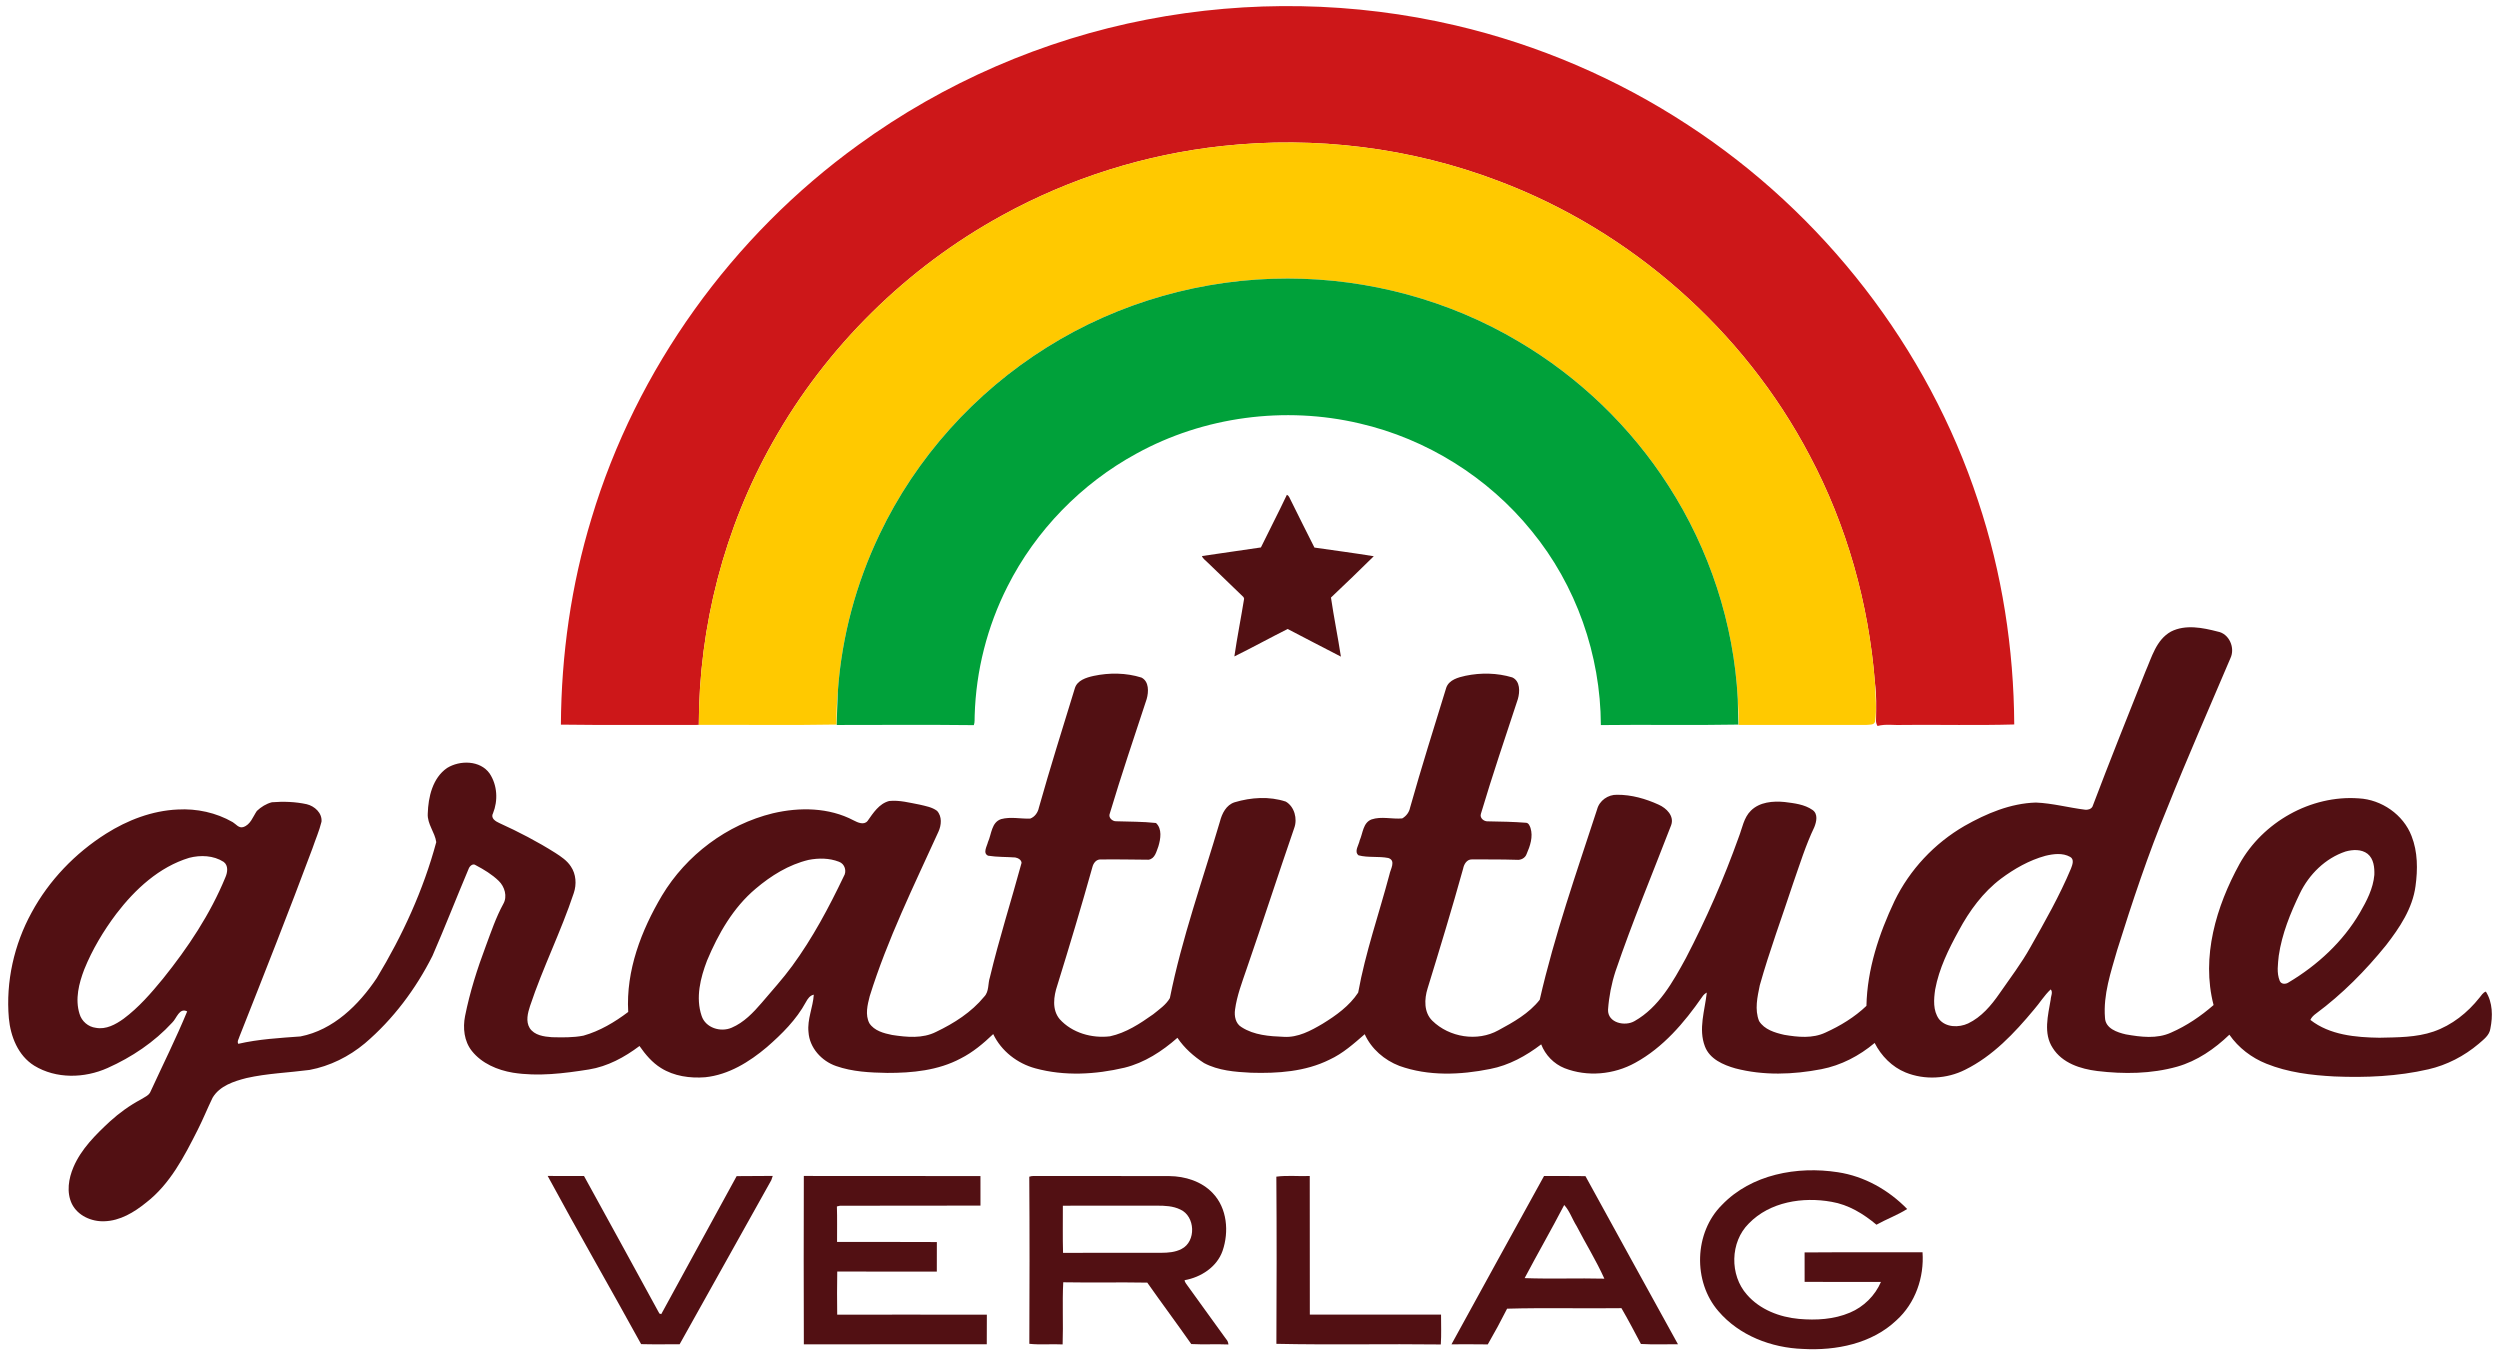 <?xml version="1.0" encoding="UTF-8"?>
<svg xmlns="http://www.w3.org/2000/svg" width="1223pt" height="664pt" viewBox="0 0 1223 664" version="1.1">
  <g id="#cd1719ff">
    <path fill="#cd1719" opacity="1.00" d=" M 561.05 9.57 C 610.83 -0.08 662.64 0.87 712.02 12.42 C 752.41 21.86 791.13 38.44 825.82 61.20 C 891.92 104.28 943.06 170.03 967.69 245.06 C 979.43 280.26 985.16 317.34 985.37 354.41 C 967.26 354.92 949.09 354.48 930.95 354.63 C 926.80 354.90 922.51 354.03 918.48 355.15 C 917.91 354.20 917.66 353.17 917.76 352.06 C 917.87 346.03 918.04 339.96 917.23 333.97 C 914.17 295.23 903.48 257.05 885.21 222.72 C 853.03 161.51 797.83 112.94 733.14 88.57 C 690.28 72.22 643.50 66.42 597.92 71.44 C 560.29 75.51 523.49 87.09 490.32 105.33 C 443.59 130.90 404.20 169.71 378.12 216.17 C 354.35 258.17 341.88 306.38 341.85 354.62 C 319.37 354.55 296.87 354.81 274.39 354.49 C 274.59 320.36 279.40 286.22 289.37 253.56 C 311.29 180.52 358.16 115.47 419.93 70.86 C 461.75 40.46 510.29 19.37 561.05 9.57 Z"></path>
  </g>
  <g id="#ffc900ff">
    <path fill="#ffc900" opacity="1.00" d=" M 597.92 71.44 C 643.50 66.42 690.28 72.22 733.14 88.57 C 797.83 112.94 853.03 161.51 885.21 222.72 C 903.48 257.05 914.17 295.23 917.23 333.97 C 917.44 340.33 918.19 346.75 917.27 353.09 C 916.73 354.84 914.34 354.43 912.95 354.64 C 892.14 354.63 871.33 354.60 850.53 354.65 C 850.61 350.43 850.42 346.21 850.12 342.01 C 848.22 305.08 836.27 268.77 816.27 237.70 C 797.80 208.85 772.43 184.48 742.94 167.08 C 708.97 146.88 669.50 136.25 630.01 136.26 C 588.56 136.18 547.13 147.90 512.03 169.98 C 476.92 191.93 448.12 223.92 430.31 261.33 C 418.82 285.33 411.75 311.50 409.89 338.06 C 409.40 343.50 409.11 348.97 409.25 354.45 C 386.80 354.86 364.32 354.51 341.85 354.62 C 341.88 306.38 354.35 258.17 378.12 216.17 C 404.20 169.71 443.59 130.90 490.32 105.33 C 523.49 87.09 560.29 75.51 597.92 71.44 Z"></path>
  </g>
  <g id="#00a13aff">
    <path fill="#00a13a" opacity="1.00" d=" M 512.03 169.98 C 547.13 147.90 588.56 136.18 630.01 136.26 C 669.50 136.25 708.97 146.88 742.94 167.08 C 772.43 184.48 797.80 208.85 816.27 237.70 C 836.27 268.77 848.22 305.08 850.12 342.01 C 850.20 346.16 850.32 350.32 850.40 354.47 C 827.99 354.89 805.56 354.42 783.14 354.71 C 783.03 320.41 771.06 286.27 749.26 259.73 C 728.05 233.54 697.96 214.71 665.11 207.14 C 628.56 198.54 588.90 203.76 555.97 221.89 C 529.03 236.56 506.65 259.51 492.85 286.92 C 482.94 306.45 477.43 328.18 476.81 350.06 C 476.69 351.61 476.97 353.25 476.40 354.74 C 454.05 354.49 431.69 354.65 409.34 354.66 C 409.38 349.12 409.71 343.59 409.89 338.06 C 411.75 311.50 418.82 285.33 430.31 261.33 C 448.12 223.92 476.92 191.93 512.03 169.98 Z"></path>
  </g>
  <g id="#521013ff">
    <path fill="#521013" opacity="1.00" d=" M 629.53 242.08 C 630.63 242.48 630.87 243.72 631.41 244.64 C 635.26 252.40 639.10 260.15 643.02 267.87 C 652.69 269.27 662.39 270.54 672.05 272.11 C 665.17 278.95 658.14 285.64 651.11 292.32 C 652.53 301.99 654.49 311.56 655.97 321.22 C 647.26 316.77 638.61 312.20 629.92 307.70 C 621.18 312.08 612.62 316.81 603.85 321.13 C 605.22 311.68 607.11 302.31 608.62 292.88 L 608.33 292.11 C 602.51 286.47 596.67 280.85 590.83 275.23 C 589.84 274.20 588.51 273.39 587.98 272.02 C 597.58 270.54 607.23 269.29 616.84 267.81 C 621.01 259.20 625.46 250.73 629.53 242.08 Z"></path>
    <path fill="#521013" opacity="1.00" d=" M 1062.04 308.97 C 1069.13 305.36 1077.58 307.07 1084.93 308.98 C 1090.55 310.00 1093.52 316.95 1091.14 321.96 C 1080.80 346.34 1070.10 370.57 1060.27 395.17 C 1050.83 417.92 1043.08 441.32 1035.71 464.80 C 1032.64 475.56 1028.84 486.56 1029.76 497.91 C 1029.98 503.14 1035.70 505.04 1039.97 506.02 C 1047.25 507.30 1055.18 508.34 1062.13 505.13 C 1069.72 501.82 1076.65 497.10 1082.88 491.67 C 1076.76 468.08 1084.18 443.39 1095.58 422.63 C 1106.94 402.19 1130.44 388.86 1153.88 390.56 C 1165.03 391.13 1175.73 398.50 1179.74 409.00 C 1182.79 416.76 1182.79 425.34 1181.67 433.49 C 1180.22 444.41 1173.89 453.83 1167.30 462.35 C 1157.22 474.82 1145.85 486.32 1132.94 495.88 C 1131.83 496.69 1130.79 497.65 1130.24 498.94 C 1139.71 506.36 1152.38 507.49 1164.00 507.66 C 1172.87 507.45 1182.00 507.56 1190.50 504.64 C 1199.47 501.54 1207.16 495.41 1213.00 488.02 C 1213.93 486.96 1214.64 485.56 1216.08 485.09 C 1219.46 490.38 1219.50 497.17 1218.30 503.15 C 1217.86 506.53 1214.92 508.55 1212.57 510.64 C 1205.48 516.64 1197.01 521.03 1187.95 523.11 C 1172.91 526.58 1157.36 527.25 1141.99 526.60 C 1130.71 526.01 1119.27 524.63 1108.72 520.37 C 1101.50 517.49 1095.05 512.57 1090.61 506.17 C 1083.36 513.14 1074.83 519.03 1065.07 521.81 C 1052.40 525.37 1038.97 525.50 1025.98 523.94 C 1017.74 522.92 1008.82 520.07 1004.18 512.65 C 999.50 505.52 1001.90 496.68 1003.21 488.91 C 1003.25 487.32 1004.43 485.39 1003.21 484.01 C 1000.05 486.94 997.83 490.69 995.00 493.92 C 985.47 505.38 974.89 516.63 961.34 523.32 C 952.39 527.83 941.52 528.43 932.21 524.65 C 925.58 521.95 920.29 516.54 917.08 510.21 C 909.59 516.51 900.64 521.19 891.00 523.05 C 877.17 525.72 862.66 526.24 848.94 522.65 C 843.02 520.96 836.42 518.12 834.06 511.94 C 830.75 503.36 834.04 494.25 834.96 485.56 C 834.00 486.08 833.24 486.80 832.67 487.72 C 823.92 500.32 813.58 512.47 799.94 519.92 C 789.50 525.71 776.53 526.92 765.37 522.55 C 760.14 520.45 755.98 516.15 753.95 510.90 C 746.56 516.54 738.21 521.16 728.99 522.94 C 714.40 525.89 698.76 526.53 684.57 521.43 C 677.26 518.63 670.85 513.12 667.62 505.93 C 662.29 510.56 656.92 515.38 650.42 518.37 C 638.58 524.28 624.99 525.17 611.97 524.78 C 604.18 524.38 596.05 523.77 589.03 520.05 C 583.98 516.79 579.36 512.71 576.00 507.69 C 568.51 514.27 559.92 519.89 550.13 522.31 C 535.90 525.67 520.73 526.52 506.52 522.64 C 497.68 520.26 489.84 514.19 485.88 505.87 C 481.07 510.47 475.91 514.81 469.93 517.82 C 458.96 523.68 446.25 524.91 434.01 524.87 C 425.61 524.72 417.02 524.32 409.02 521.51 C 401.93 519.07 396.01 512.59 395.52 504.92 C 394.84 498.64 397.72 492.74 398.11 486.59 C 396.21 486.97 395.09 488.65 394.24 490.23 C 389.57 498.85 382.50 505.85 375.18 512.23 C 366.57 519.51 356.42 525.81 344.98 526.99 C 337.57 527.56 329.76 526.49 323.37 522.48 C 319.04 519.81 315.72 515.84 312.84 511.70 C 305.52 517.21 297.23 521.72 288.08 523.19 C 275.83 525.13 263.27 526.71 250.92 524.76 C 243.37 523.49 235.70 520.26 230.83 514.13 C 227.03 509.36 226.37 502.87 227.51 497.05 C 229.85 485.35 233.47 473.94 237.67 462.78 C 240.26 455.82 242.64 448.74 246.21 442.20 C 248.32 438.53 246.89 433.76 243.99 430.95 C 240.73 427.78 236.79 425.40 232.79 423.29 C 231.30 422.13 229.67 423.76 229.21 425.14 C 223.24 439.27 217.68 453.57 211.55 467.63 C 203.40 483.81 192.32 498.63 178.50 510.40 C 170.74 516.88 161.40 521.54 151.44 523.41 C 141.17 524.76 130.71 525.09 120.58 527.38 C 114.40 528.96 107.47 531.19 104.01 536.99 C 101.49 542.17 99.34 547.54 96.73 552.69 C 90.17 565.66 83.24 579.23 71.48 588.31 C 65.65 593.04 58.74 597.24 51.02 597.44 C 44.78 597.69 38.04 594.72 35.17 588.94 C 32.44 583.26 33.55 576.55 35.94 570.95 C 39.72 562.08 46.75 555.15 53.70 548.68 C 58.34 544.45 63.46 540.76 69.00 537.81 C 70.72 536.68 72.98 535.90 73.73 533.81 C 79.71 520.81 86.11 507.99 91.57 494.78 C 87.71 492.81 86.43 498.19 84.27 500.23 C 75.50 509.79 64.44 517.20 52.62 522.47 C 41.34 527.52 27.47 527.89 16.72 521.31 C 8.83 516.39 5.16 507.02 4.33 498.11 C 2.79 480.28 6.86 462.08 15.46 446.42 C 23.98 430.67 36.79 417.37 51.90 407.82 C 62.40 401.19 74.42 396.57 86.92 396.01 C 96.23 395.48 105.73 397.52 113.84 402.19 C 115.47 403.16 116.82 405.28 119.00 404.60 C 122.57 403.46 123.73 399.52 125.66 396.71 C 127.70 394.76 130.26 393.17 133.02 392.46 C 138.69 392.02 144.48 392.20 150.05 393.42 C 153.91 394.35 157.67 397.72 157.28 401.99 C 156.20 406.46 154.31 410.69 152.85 415.05 C 141.36 445.86 129.26 476.44 117.17 507.02 C 116.88 508.17 115.86 509.42 116.56 510.64 C 126.54 508.34 136.79 507.78 146.96 507.03 C 163.05 503.91 175.56 491.59 184.35 478.41 C 196.89 457.68 207.12 435.40 213.42 411.97 C 212.77 407.15 208.96 403.12 209.26 398.03 C 209.50 389.92 211.61 380.61 218.69 375.71 C 225.00 371.80 234.91 371.90 239.52 378.39 C 243.32 384.12 243.71 391.61 241.16 397.92 C 239.90 400.31 242.51 401.85 244.32 402.66 C 253.74 406.94 262.94 411.72 271.69 417.25 C 274.50 419.07 277.40 420.99 279.25 423.85 C 281.83 427.63 282.14 432.62 280.69 436.89 C 274.46 455.66 265.53 473.40 259.29 492.16 C 258.18 495.58 257.12 499.64 259.13 502.94 C 261.44 506.49 266.09 507.12 269.97 507.40 C 275.12 507.51 280.35 507.64 285.43 506.64 C 293.44 504.38 300.72 500.03 307.32 495.05 C 306.16 474.81 313.69 455.22 323.85 438.08 C 335.75 418.30 355.59 403.37 378.05 397.87 C 391.11 394.79 405.51 394.96 417.60 401.34 C 419.59 402.39 422.65 403.78 424.41 401.62 C 427.17 397.71 430.04 393.15 434.98 391.85 C 440.03 391.32 445.02 392.72 449.95 393.63 C 452.84 394.34 455.96 394.83 458.40 396.67 C 460.94 399.43 460.55 403.66 459.09 406.86 C 447.06 433.32 434.14 459.52 425.46 487.34 C 424.38 491.59 423.15 496.45 425.29 500.57 C 427.71 504.27 432.35 505.49 436.44 506.31 C 443.57 507.39 451.29 508.18 457.97 504.78 C 466.74 500.58 475.24 495.18 481.46 487.58 C 483.94 485.06 483.21 481.19 484.27 478.05 C 488.76 459.23 494.68 440.78 499.75 422.11 C 499.62 420.54 498.00 419.72 496.63 419.47 C 492.22 419.16 487.75 419.31 483.38 418.61 C 480.63 417.36 482.85 413.96 483.31 411.94 C 485.08 408.06 485.00 402.26 489.77 400.70 C 494.40 399.45 499.25 400.63 503.97 400.46 C 506.24 399.64 507.77 397.41 508.23 395.09 C 513.72 375.57 519.83 356.23 525.77 336.85 C 526.87 332.81 531.41 331.45 535.03 330.65 C 542.71 329.02 550.89 329.10 558.42 331.47 C 562.16 333.38 561.95 338.48 560.96 341.96 C 554.83 360.59 548.53 379.18 542.91 397.97 C 542.07 399.86 544.06 401.77 545.89 401.76 C 552.43 401.99 559.00 401.89 565.51 402.61 C 568.60 405.47 567.78 410.40 566.68 414.04 C 565.70 416.53 565.06 420.08 561.88 420.57 C 553.92 420.52 545.96 420.33 538.01 420.46 C 536.13 420.60 534.88 422.35 534.44 424.05 C 529.01 443.47 523.20 462.80 517.23 482.06 C 515.46 487.36 514.52 493.92 518.38 498.55 C 524.45 505.31 534.16 508.04 543.01 506.96 C 550.84 505.28 557.69 500.76 564.14 496.19 C 567.05 493.81 570.40 491.58 572.30 488.27 C 578.19 458.89 588.33 430.61 596.78 401.92 C 597.78 398.00 599.86 393.75 604.01 392.46 C 612.06 390.06 620.93 389.47 629.00 392.14 C 633.26 394.60 634.80 400.57 633.14 405.06 C 625.21 428.05 617.74 451.19 609.79 474.16 C 607.59 480.64 605.09 487.10 604.18 493.92 C 603.72 497.05 604.43 500.81 607.41 502.51 C 613.49 506.42 620.99 506.95 628.03 507.22 C 634.94 507.66 641.26 504.22 647.02 500.82 C 653.60 496.78 660.13 492.11 664.42 485.58 C 667.96 465.97 674.60 447.11 679.70 427.88 C 680.18 425.21 683.05 421.03 679.19 419.74 C 674.41 418.78 669.31 419.68 664.58 418.42 C 662.29 416.52 664.77 413.39 665.17 411.09 C 666.74 407.55 666.78 402.46 670.96 400.86 C 675.80 399.24 681.00 400.82 685.97 400.37 C 687.94 399.26 689.39 397.31 689.82 395.08 C 695.36 375.40 701.51 355.89 707.53 336.35 C 708.93 332.52 713.39 331.37 716.96 330.58 C 724.48 329.02 732.42 329.17 739.79 331.38 C 743.74 333.16 743.57 338.47 742.53 342.01 C 736.38 360.67 730.07 379.28 724.46 398.11 C 723.76 400.18 725.98 401.96 727.92 401.80 C 734.15 401.91 740.38 402.01 746.59 402.50 C 747.82 402.61 748.35 404.01 748.72 405.02 C 750.08 409.33 748.54 413.86 746.80 417.82 C 746.12 419.76 744.02 420.84 742.04 420.62 C 734.69 420.39 727.34 420.43 719.99 420.43 C 717.57 420.38 716.17 422.80 715.77 424.90 C 710.32 444.54 704.37 464.04 698.38 483.52 C 696.75 488.73 696.49 495.23 700.69 499.34 C 708.98 507.49 722.75 509.72 733.00 504.02 C 740.34 500.07 748.03 495.73 753.23 489.09 C 760.46 457.47 771.24 426.79 781.29 395.98 C 782.41 391.64 786.64 388.68 791.07 388.80 C 798.11 388.75 805.07 390.74 811.43 393.65 C 815.20 395.33 819.16 399.15 817.53 403.67 C 808.36 427.47 798.52 451.04 790.29 475.19 C 788.32 481.25 787.10 487.59 786.65 493.94 C 786.44 500.44 795.01 502.26 799.65 499.50 C 811.55 492.75 818.39 480.31 824.74 468.70 C 834.69 449.59 843.35 429.79 850.60 409.50 C 852.33 405.10 853.03 400.00 856.55 396.56 C 860.83 392.32 867.34 391.79 873.03 392.34 C 877.71 392.94 882.73 393.46 886.70 396.24 C 889.49 398.19 888.63 402.00 887.55 404.67 C 883.32 413.50 880.45 422.88 877.21 432.09 C 871.74 448.73 865.62 465.16 860.88 482.03 C 859.72 487.70 858.30 493.91 860.54 499.49 C 863.12 503.68 868.30 505.21 872.85 506.24 C 879.51 507.37 886.71 508.12 893.03 505.13 C 900.29 501.84 907.28 497.59 913.06 492.07 C 913.43 474.15 919.19 456.84 926.80 440.77 C 934.22 425.46 946.34 412.55 961.06 404.03 C 971.75 397.97 983.54 392.96 995.98 392.61 C 1004.10 392.94 1012.00 395.12 1020.05 396.11 C 1021.36 396.24 1022.92 395.86 1023.63 394.61 C 1031.99 372.51 1040.80 350.55 1049.53 328.58 C 1052.65 321.51 1054.78 313.02 1062.04 308.97 M 1147.43 416.56 C 1137.55 419.86 1129.58 427.76 1125.10 437.05 C 1120.45 446.72 1116.33 456.83 1114.77 467.51 C 1114.37 471.56 1113.65 475.93 1115.24 479.82 C 1115.96 481.62 1118.22 481.56 1119.61 480.58 C 1133.69 472.18 1146.17 460.69 1154.48 446.45 C 1157.79 440.75 1160.96 434.66 1161.53 427.98 C 1161.65 424.36 1161.24 420.13 1158.23 417.69 C 1155.19 415.34 1150.94 415.58 1147.43 416.56 M 1000.57 418.67 C 992.67 420.85 985.42 424.98 978.88 429.85 C 970.07 436.50 963.44 445.56 958.26 455.21 C 953.28 464.29 948.58 473.77 946.69 484.04 C 945.98 488.84 945.55 494.37 948.55 498.53 C 951.90 502.71 958.26 502.77 962.80 500.67 C 969.31 497.55 974.13 491.85 978.16 486.01 C 983.31 478.54 988.87 471.32 993.28 463.36 C 1000.39 450.80 1007.55 438.21 1013.13 424.88 C 1013.81 423.10 1014.88 420.36 1012.70 419.18 C 1009.01 417.11 1004.50 417.72 1000.57 418.67 M 92.54 419.65 C 77.85 424.12 66.06 435.05 56.91 447.02 C 50.61 455.40 45.16 464.49 41.22 474.22 C 38.60 481.06 36.65 488.75 38.90 495.97 C 39.93 499.58 43.15 502.38 46.90 502.81 C 51.86 503.75 56.56 501.18 60.45 498.38 C 67.85 492.88 73.93 485.85 79.74 478.76 C 91.93 463.60 102.87 447.22 110.27 429.16 C 111.34 426.77 111.79 423.37 109.39 421.62 C 104.45 418.44 98.11 418.21 92.54 419.65 M 395.52 420.67 C 385.87 422.98 377.21 428.36 369.70 434.73 C 358.68 443.98 351.38 456.80 345.89 469.91 C 342.64 478.39 340.22 488.06 343.23 496.95 C 345.14 502.86 352.55 505.11 357.94 502.75 C 363.90 500.22 368.49 495.39 372.63 490.57 C 377.66 484.61 382.94 478.85 387.55 472.54 C 397.52 458.93 405.48 443.96 412.75 428.76 C 414.38 426.24 413.31 422.57 410.42 421.57 C 405.72 419.72 400.42 419.71 395.52 420.67 Z"></path>
    <path fill="#521013" opacity="1.00" d=" M 842.39 589.43 C 856.77 574.45 879.18 570.38 899.05 573.45 C 912.01 575.40 923.89 582.11 932.98 591.44 C 928.24 594.45 922.87 596.38 917.96 599.13 C 911.62 593.80 904.31 589.33 896.01 587.93 C 881.96 585.39 865.81 587.90 855.52 598.53 C 846.33 607.60 846.07 623.79 854.62 633.37 C 860.97 640.68 870.58 644.35 880.05 645.21 C 888.43 645.94 897.17 645.48 905.00 642.13 C 911.72 639.31 917.28 633.83 920.16 627.12 C 907.71 627.12 895.26 627.15 882.82 627.10 C 882.79 622.30 882.81 617.49 882.81 612.69 C 902.04 612.53 921.27 612.69 940.50 612.61 C 941.37 624.85 936.98 637.54 927.78 645.85 C 915.70 657.35 898.18 660.81 882.00 659.90 C 866.56 659.37 850.81 653.36 840.63 641.41 C 828.10 626.96 828.75 602.96 842.39 589.43 Z"></path>
    <path fill="#521013" opacity="1.00" d=" M 267.92 575.27 C 273.85 575.33 279.77 575.32 285.69 575.29 C 298.05 597.68 310.29 620.14 322.56 642.57 C 322.79 642.65 323.25 642.80 323.49 642.87 C 335.72 620.33 348.13 597.89 360.37 575.36 C 366.26 575.23 372.14 575.39 378.03 575.26 C 377.85 575.78 377.50 576.82 377.32 577.34 C 362.36 604.09 347.41 630.84 332.48 657.60 C 326.20 657.61 319.91 657.72 313.64 657.55 C 298.54 630.05 282.83 602.87 267.92 575.27 Z"></path>
    <path fill="#521013" opacity="1.00" d=" M 393.23 575.28 C 422.03 575.36 450.83 575.26 479.64 575.33 C 479.63 580.15 479.61 584.96 479.65 589.78 C 456.73 589.89 433.81 589.74 410.89 589.85 C 410.52 589.94 409.78 590.10 409.41 590.19 C 409.60 595.97 409.46 601.75 409.49 607.54 C 425.76 607.62 442.04 607.48 458.31 607.61 C 458.31 612.42 458.33 617.24 458.29 622.06 C 442.05 622.05 425.82 622.10 409.58 622.03 C 409.44 629.06 409.48 636.09 409.56 643.13 C 433.96 643.14 458.36 643.08 482.77 643.15 C 482.73 647.98 482.78 652.80 482.73 657.63 C 452.90 657.64 423.07 657.59 393.24 657.66 C 393.14 630.20 393.16 602.74 393.23 575.28 Z"></path>
    <path fill="#521013" opacity="1.00" d=" M 503.52 575.64 C 504.94 575.13 506.47 575.32 507.96 575.30 C 529.31 575.35 550.67 575.26 572.02 575.34 C 579.77 575.42 587.83 577.90 593.26 583.66 C 600.34 591.03 601.30 602.58 598.08 611.92 C 595.32 619.83 587.48 624.86 579.50 626.27 C 579.64 627.55 580.72 628.48 581.38 629.55 C 587.55 638.03 593.61 646.59 599.80 655.06 C 600.49 655.80 600.87 656.69 600.94 657.71 C 594.88 657.45 588.82 657.83 582.77 657.51 C 575.70 647.42 568.34 637.54 561.25 627.46 C 547.55 627.21 533.84 627.54 520.14 627.29 C 519.62 637.41 520.20 647.56 519.84 657.69 C 514.41 657.40 508.94 657.98 503.55 657.39 C 503.66 630.14 503.71 602.88 503.52 575.64 M 519.95 589.83 C 519.98 597.51 519.82 605.21 520.04 612.90 C 536.04 612.83 552.04 612.89 568.04 612.87 C 571.43 612.86 574.95 612.60 578.01 610.99 C 585.26 607.32 584.76 595.00 577.42 591.70 C 573.88 589.96 569.85 589.80 565.99 589.81 C 550.64 589.83 535.30 589.79 519.95 589.83 Z"></path>
    <path fill="#521013" opacity="1.00" d=" M 624.39 575.62 C 629.77 574.90 635.29 575.52 640.73 575.30 C 640.79 597.90 640.71 620.50 640.77 643.11 C 662.17 643.13 683.57 643.14 704.96 643.10 C 704.95 647.97 705.17 652.85 704.84 657.71 C 678.04 657.37 651.19 657.98 624.41 657.40 C 624.54 630.14 624.59 602.87 624.39 575.62 Z"></path>
    <path fill="#521013" opacity="1.00" d=" M 755.34 575.31 C 762.09 575.34 768.84 575.25 775.60 575.36 C 790.63 602.80 805.76 630.20 820.86 657.61 C 814.82 657.54 808.76 657.83 802.74 657.47 C 799.64 651.59 796.55 645.70 793.21 639.95 C 774.57 640.20 755.90 639.68 737.27 640.21 C 734.29 646.12 731.13 651.95 727.82 657.68 C 721.90 657.57 715.98 657.64 710.06 657.64 C 725.07 630.15 740.25 602.75 755.34 575.31 M 765.21 589.48 C 758.96 601.51 752.18 613.27 745.85 625.26 C 758.83 625.73 771.86 625.20 784.85 625.52 C 780.89 616.68 775.70 608.37 771.25 599.74 C 769.14 596.40 767.84 592.32 765.21 589.48 Z"></path>
  </g>
</svg>
